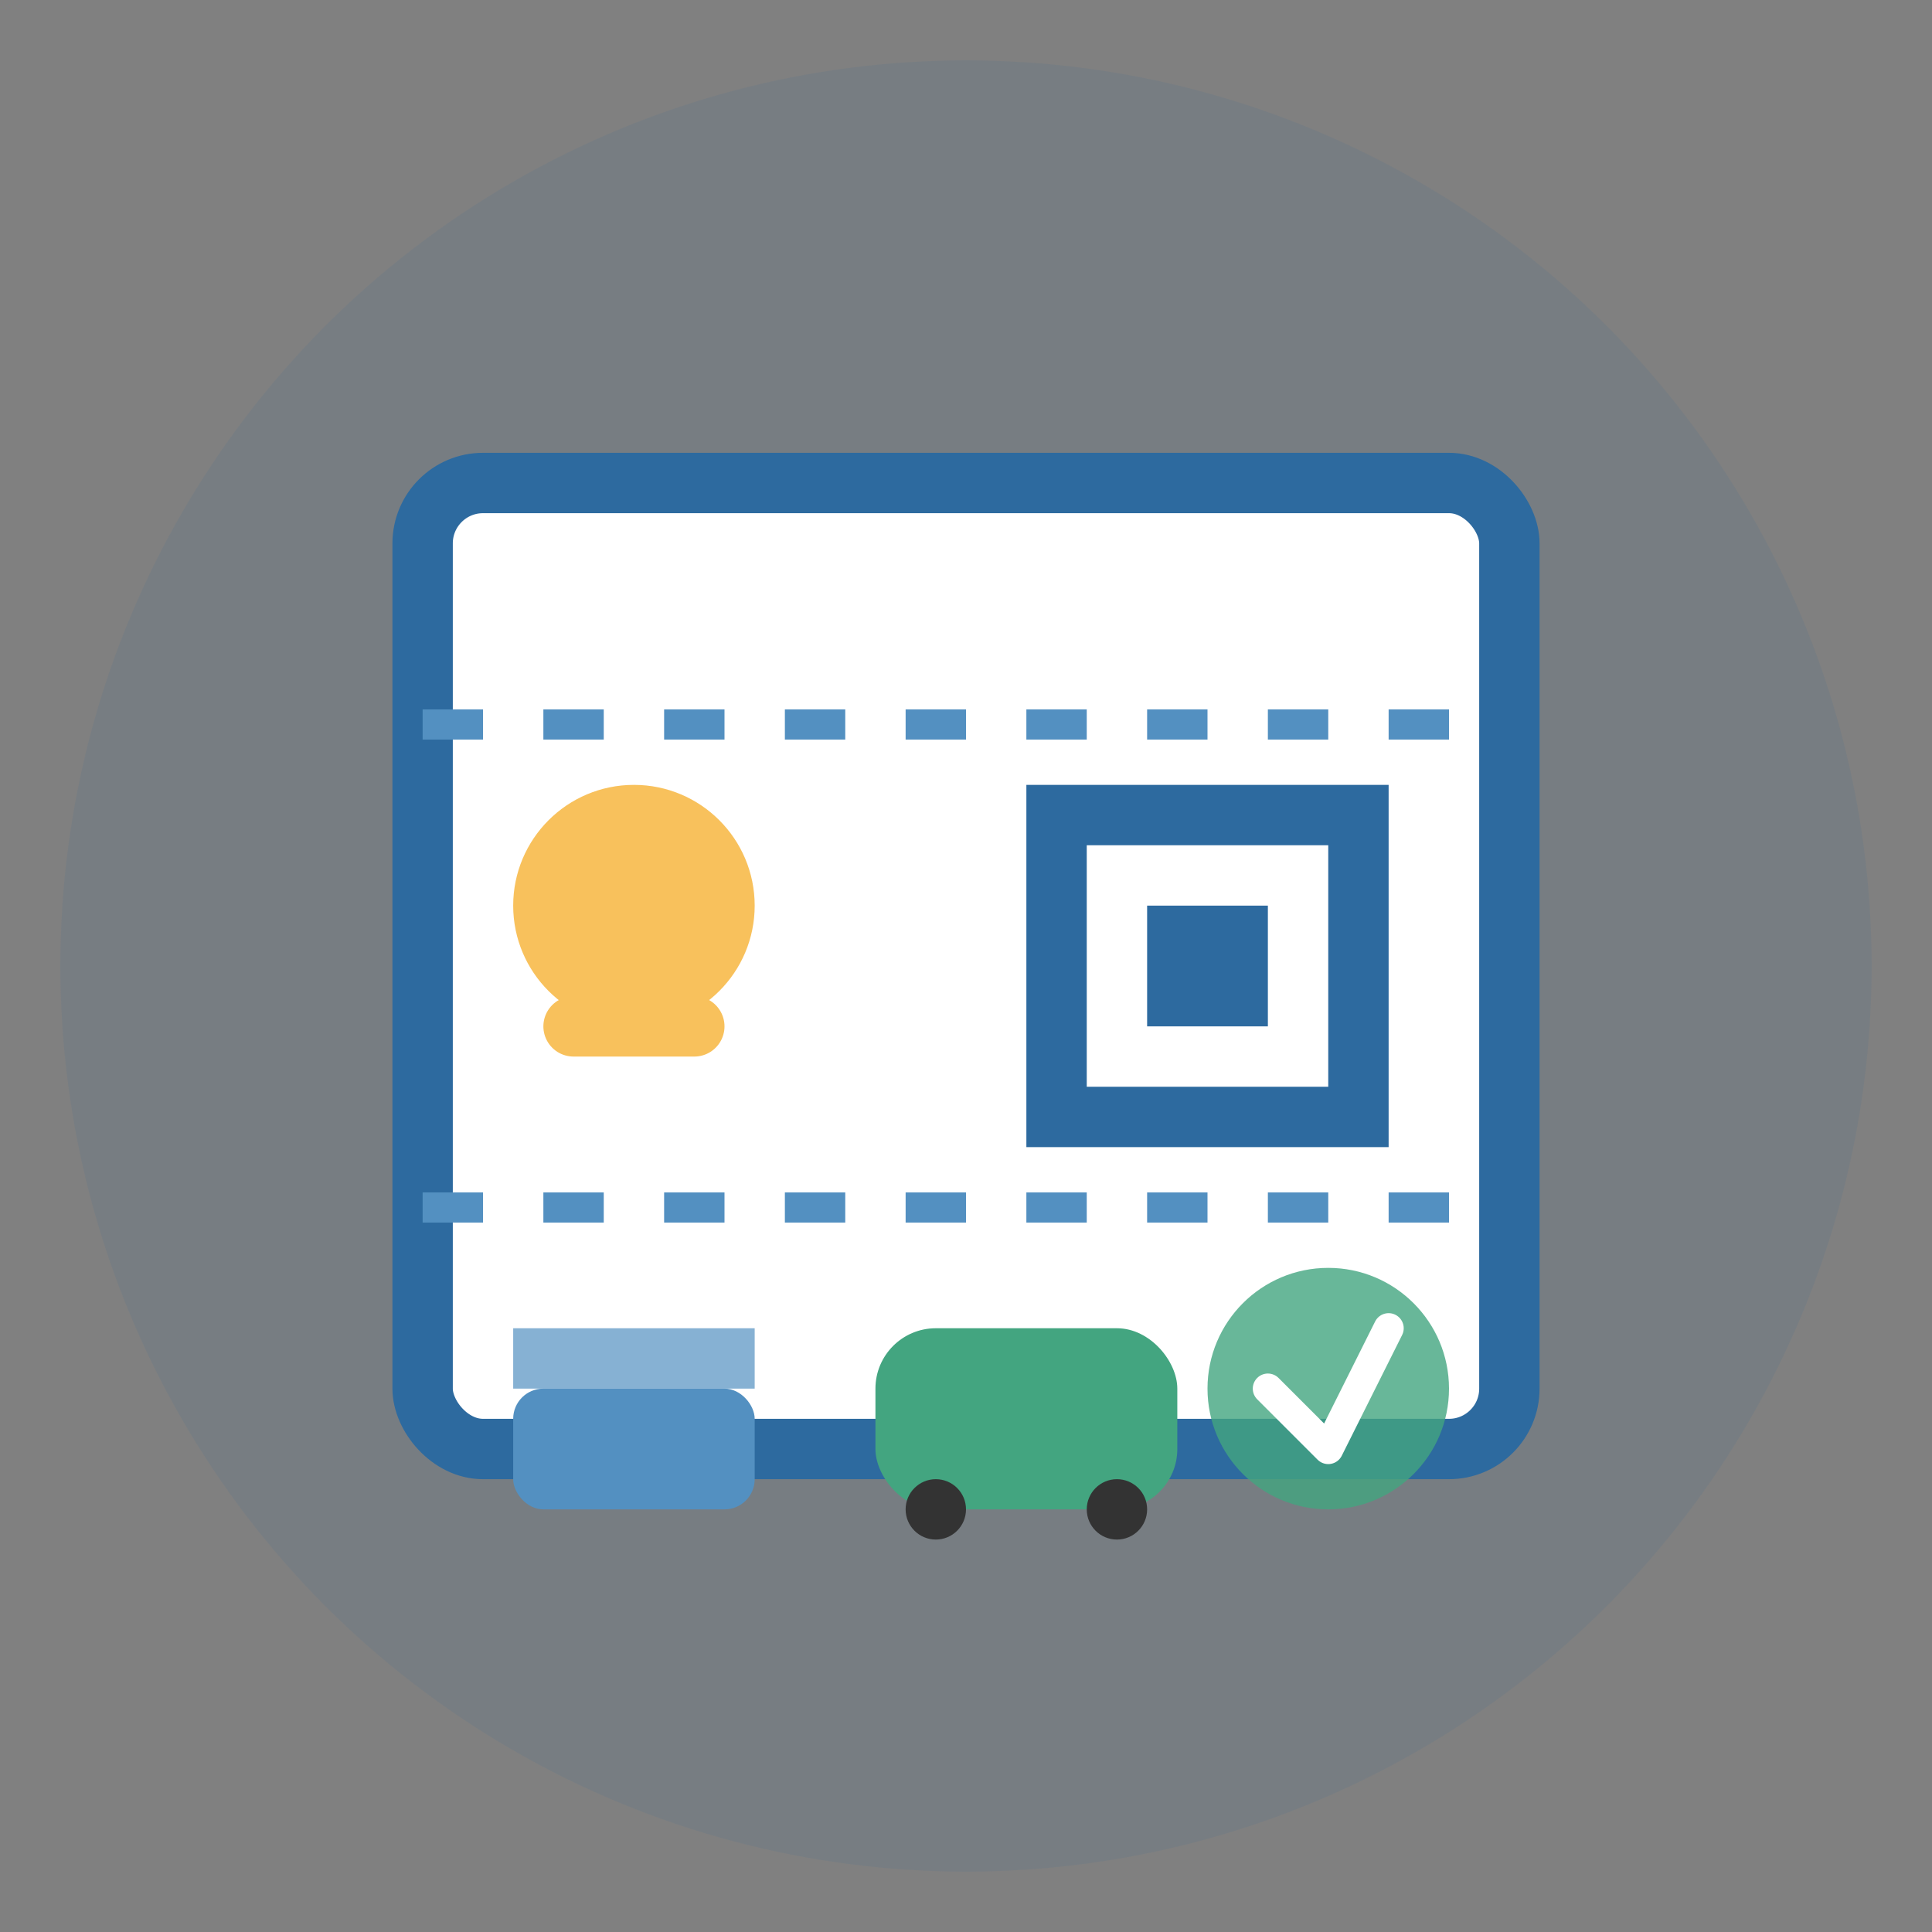 <?xml version="1.0" encoding="UTF-8"?>
<svg xmlns="http://www.w3.org/2000/svg" viewBox="0 0 64 64" width="64" height="64">
  <rect x="0" y="0" width="64" height="64" fill="#808080" stroke="none"/>
  <!-- Blue background circle -->
  <circle cx="32" cy="32" r="30" fill="#2D6A9F" opacity="0.1" />
  
  <!-- Digital transport ticket -->
  <rect x="14" y="16" width="36" height="32" rx="2" fill="#FFFFFF" stroke="#2D6A9F" stroke-width="2" />
  
  <!-- Ticket validation elements -->
  <path d="M14,24 H50" stroke="#5390C1" stroke-width="1" stroke-dasharray="2,2" />
  <path d="M14,40 H50" stroke="#5390C1" stroke-width="1" stroke-dasharray="2,2" />
  
  <!-- QR code representation -->
  <rect x="34" y="26" width="12" height="12" fill="#2D6A9F" />
  <rect x="36" y="28" width="8" height="8" fill="#FFFFFF" />
  <rect x="38" y="30" width="4" height="4" fill="#2D6A9F" />
  
  <!-- Transport icons -->
  <circle cx="21" cy="30" r="4" fill="#F8C15C" />
  <path d="M19,34 L23,34" stroke="#F8C15C" stroke-width="2" stroke-linecap="round" />
  
  <!-- Bus silhouette -->
  <rect x="17" y="46" width="8" height="4" rx="1" fill="#5390C1" />
  <rect x="17" y="44" width="8" height="2" fill="#5390C1" opacity="0.7" />
  
  <!-- Train silhouette -->
  <rect x="29" y="44" width="10" height="6" rx="2" fill="#43A580" />
  <circle cx="31" cy="50" r="1" fill="#333333" />
  <circle cx="37" cy="50" r="1" fill="#333333" />
  
  <!-- Validation stamp -->
  <circle cx="44" cy="46" r="4" fill="#43A580" opacity="0.8" />
  <path d="M42,46 L44,48 L46,44" stroke="#FFFFFF" stroke-width="1" stroke-linecap="round" stroke-linejoin="round" fill="none" />
</svg>